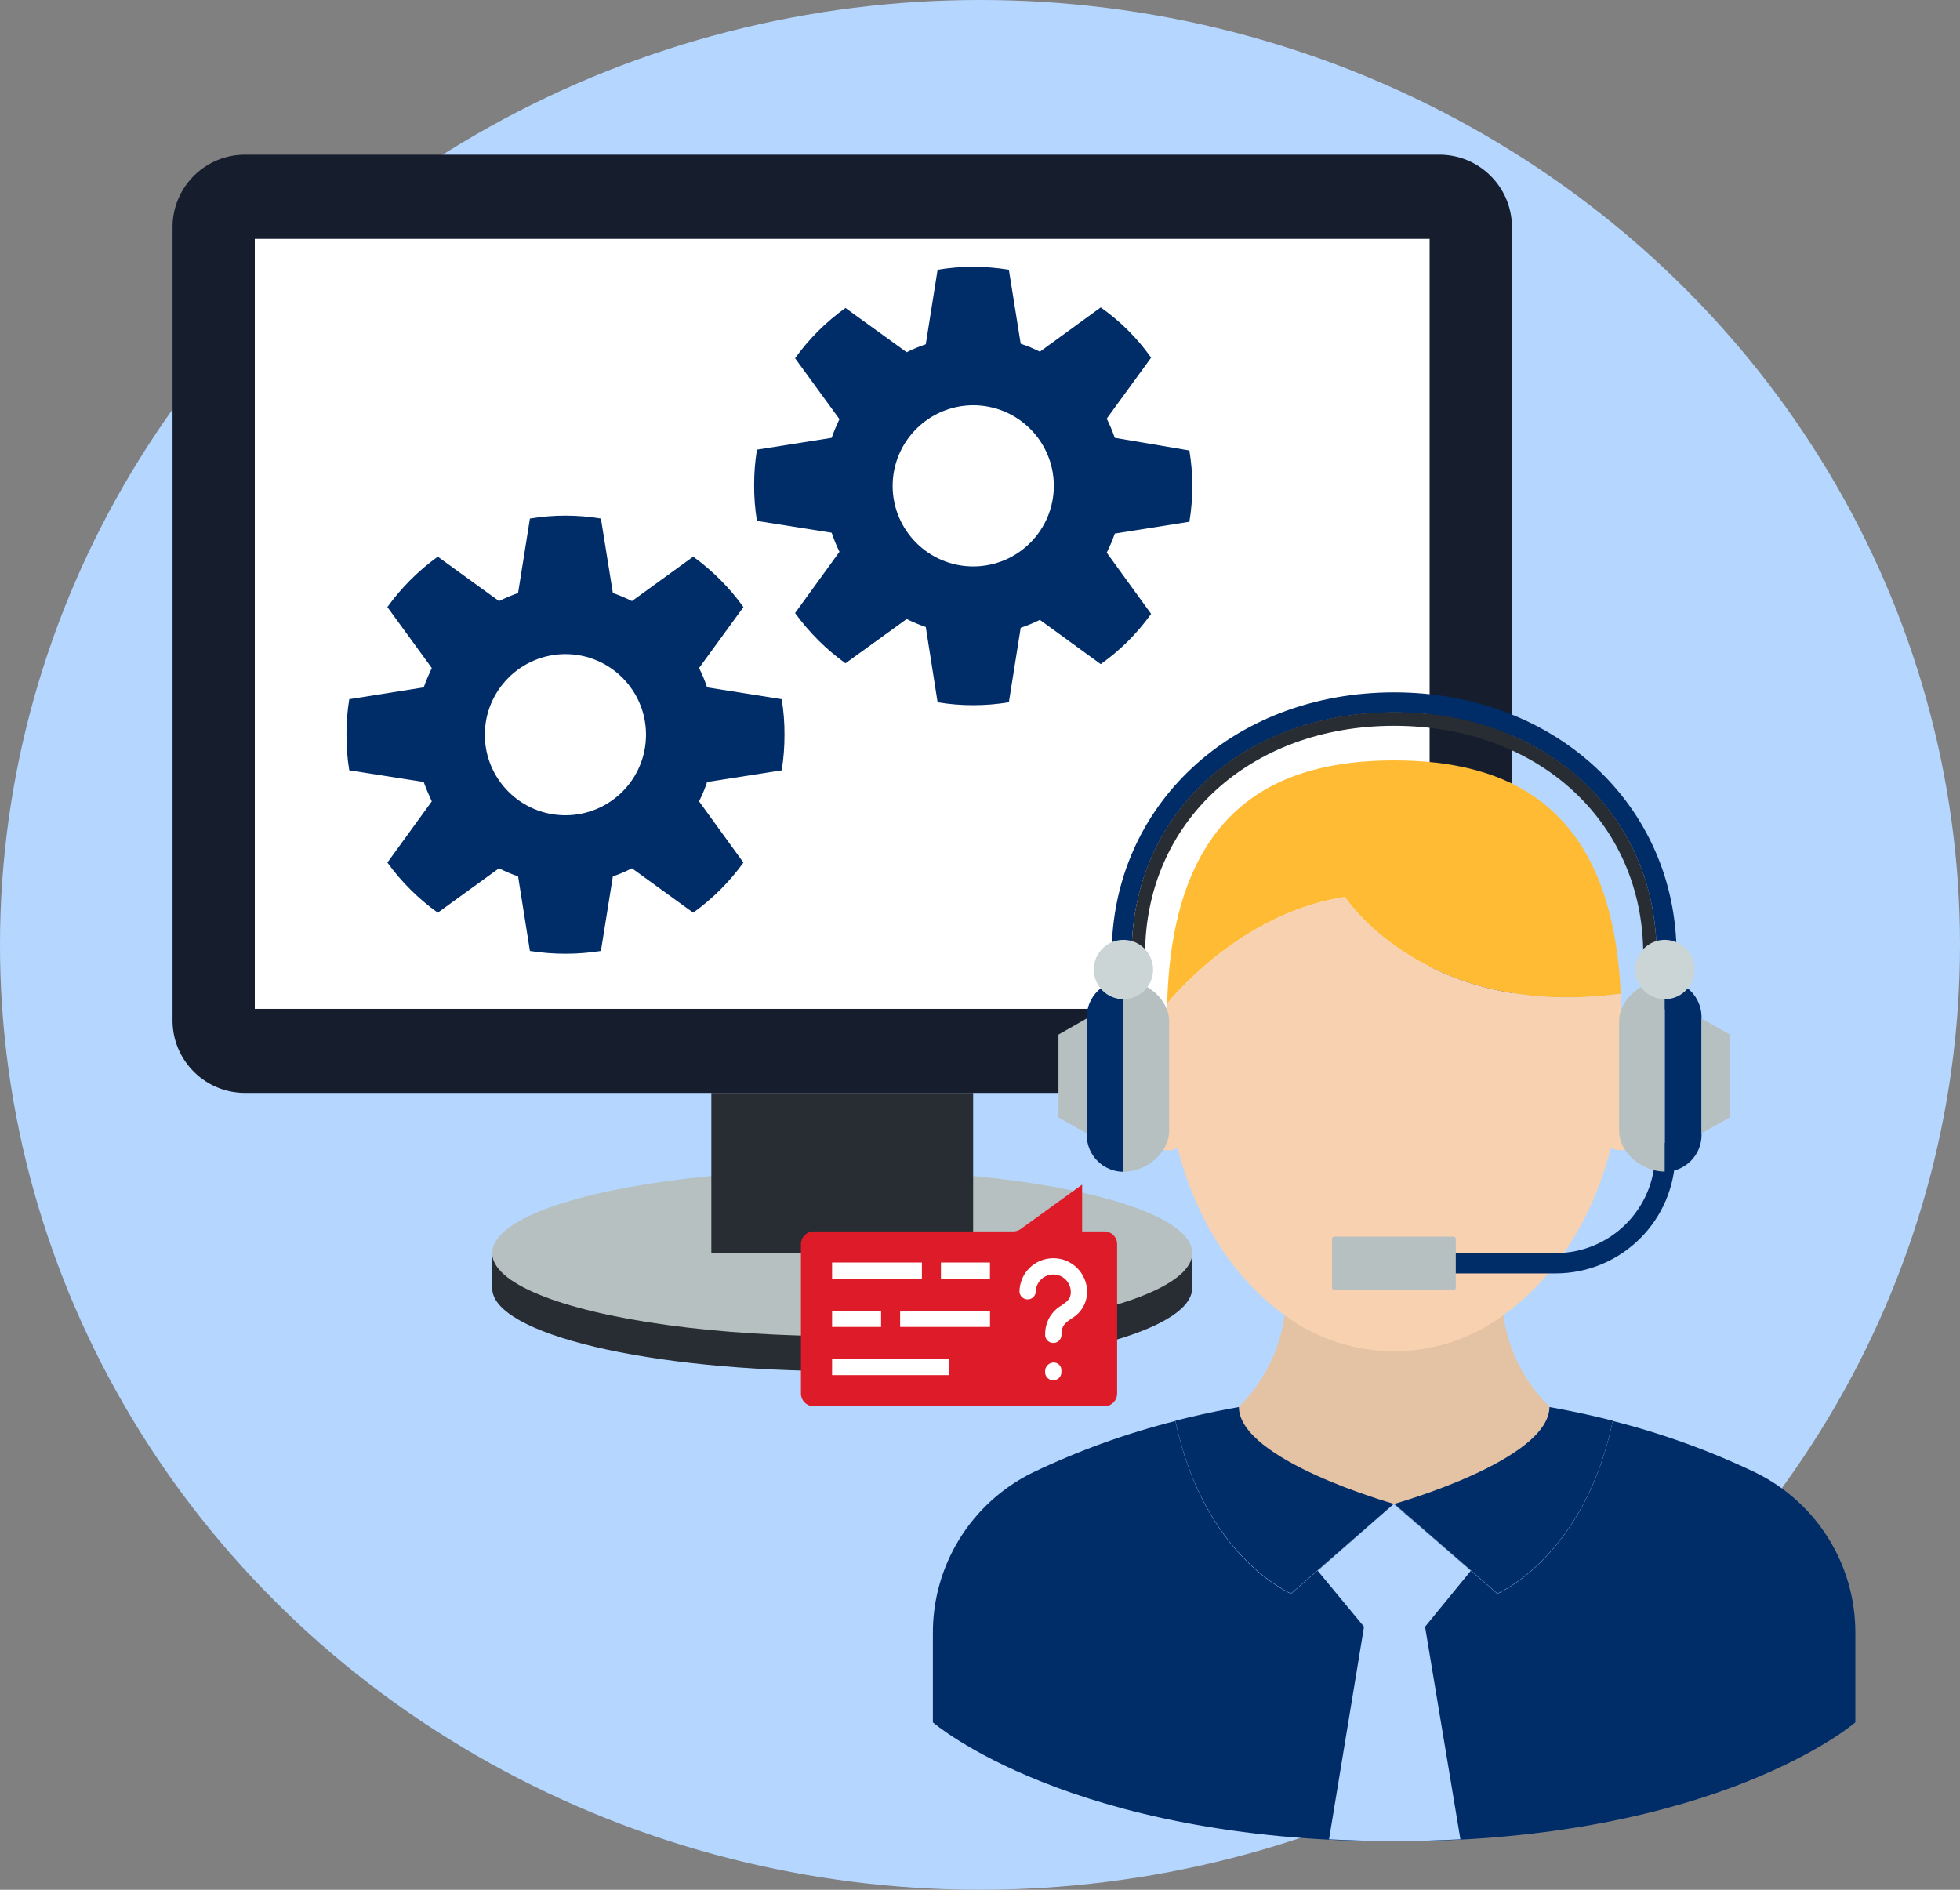 <?xml version="1.0" encoding="UTF-8"?>
<svg xmlns="http://www.w3.org/2000/svg" id="Layer_2" viewBox="0 0 294.808 284.279">
  <rect x="0" y="0" width="294.808" height="284.279" fill="#808080" stroke="none"/>
  <g id="Layer_1-2">
    <g>
      <ellipse cx="147.404" cy="142.139" rx="147.404" ry="142.139" style="fill:#b5d7ff;"></ellipse>
      <path d="M74.028,188.498v5.264c0,6.907,23.574,12.498,52.644,12.498s52.644-5.591,52.644-12.498v-5.264H74.028Z" style="fill:#282d33;"></path>
      <ellipse cx="126.683" cy="188.498" rx="52.655" ry="12.498" style="fill:#b6c0c0;"></ellipse>
      <path d="M216.326,23.269H37.03c-6-.094-10.95,4.676-11.076,10.676v119.797c.132,5.996,5.08,10.76,11.076,10.666H216.326c5.998,.094,10.949-4.668,11.087-10.666V33.945c-.132-6.001-5.085-10.77-11.087-10.676Zm-4.064,125.704H41.105V38.704H212.262v110.269Z" style="fill:#161e2e;"></path>
      <rect x="38.325" y="35.935" width="176.706" height="115.828" style="fill:#fff;"></rect>
      <rect x="106.994" y="164.408" width="39.378" height="24.09" style="fill:#282d33;"></rect>
      <path d="M194.184,239.71l15.509-13.508,15.53,13.508s13.066-5.496,17.362-25.996c-21.59-5.475-44.205-5.475-65.795,0,4.306,20.468,17.394,25.996,17.394,25.996Z" style="fill:#002c68;"></path>
      <path d="M264.116,221.548c-6.899-3.308-14.113-5.918-21.532-7.791-4.296,20.5-17.362,25.996-17.362,25.996l-15.53-13.508-15.509,13.508s-13.087-5.496-17.394-25.996c-7.416,1.873-14.625,4.483-21.521,7.791-9.209,4.544-15.015,13.947-14.951,24.216v13.329s20.594,17.899,69.375,17.899,69.375-17.899,69.375-17.899v-13.403c.041-10.244-5.762-19.614-14.951-24.143Z" style="fill:#002c68;"></path>
      <path d="M233.025,211.588c-10.087-9.992-6.696-23.279-6.602-23.595-9.894,7.531-23.598,7.531-33.492,0,0,0,3.601,13.519-6.591,23.627,0,8.065,23.353,14.614,23.353,14.614,0,0,23.363-6.549,23.363-14.614l-.032-.032Z" style="fill:#e4c2a4;"></path>
      <path d="M221.232,236.288l-11.582-10.044-11.455,10.044,6.97,8.423-5.264,31.976c3.159,.158,6.433,.263,9.876,.263s6.728-.105,9.887-.263l-5.317-31.976,6.886-8.423Z" style="fill:#b5d7ff;"></path>
      <path d="M202.291,134.938s11.961,18.52,41.484,14.551c-1.274-28.428-16.973-35.103-34.082-35.103-17.404,0-33.355,6.939-34.135,36.598,.4-.505,10.94-13.666,26.733-16.046Z" style="fill:#fb3;"></path>
      <path d="M245.185,153.111c-.445-.041-.893,.013-1.316,.158,0-1.306,0-2.558-.095-3.79-29.481,3.969-41.484-14.551-41.484-14.551-15.793,2.401-26.322,15.541-26.733,16.046v2.295c-.426-.147-.878-.201-1.327-.158-3.159,.305-5.264,5.022-4.728,10.529,.537,5.507,3.401,9.708,6.507,9.392,.387-.043,.764-.15,1.116-.316,2.695,10.634,8.423,19.52,15.793,24.911,9.895,7.54,23.608,7.54,33.503,0,7.433-5.401,13.161-14.277,15.867-24.932,.351,.17,.728,.277,1.116,.316,3.095,.316,6.001-3.896,6.496-9.392s-1.621-10.192-4.717-10.508Z" style="fill:#f7d1b0;"></path>
      <path d="M233.993,191.562h-24.459c-.843-.002-1.525-.687-1.524-1.53,.002-.841,.683-1.522,1.524-1.524h24.459c8.247-.006,14.934-6.683,14.951-14.93-.07-.84,.554-1.578,1.395-1.648,.84-.07,1.578,.554,1.648,1.395,.007,.084,.007,.169,0,.253-.017,9.929-8.065,17.972-17.994,17.983Z" style="fill:#002c68;"></path>
      <path d="M252.177,143.635c0-22.5-18.257-39.483-42.484-39.483s-42.484,16.983-42.484,39.483v8.191h3.001v-8.191c0-21.131,16.604-36.461,39.483-36.461s39.483,15.33,39.483,36.461v8.191h3.001v-8.191Z" style="fill:#002c68;"></path>
      <path d="M209.693,107.131c-22.879,0-39.483,15.33-39.483,36.461v7.181c.163,.558,.747,.879,1.306,.716,.345-.101,.615-.371,.716-.716v-7.139c0-20.005,15.793-34.45,37.462-34.45s37.472,14.446,37.472,34.45v7.181c-.172,.555,.138,1.145,.693,1.318s1.145-.138,1.318-.693c.063-.203,.063-.421,0-.625v-7.181c0-21.174-16.604-36.504-39.483-36.504Z" style="fill:#282d33;"></path>
      <path d="M168.978,147.478v28.796c3.411,0,6.875-2.79,6.875-6.202v-16.393c0-3.422-3.464-6.202-6.875-6.202Z" style="fill:#b6c0c0;"></path>
      <path d="M250.418,147.478c-3.411,0-6.886,2.78-6.886,6.202v16.362c0,3.411,3.474,6.202,6.886,6.202v-28.765Z" style="fill:#b6c0c0;"></path>
      <path d="M168.978,176.274c-3.046-.012-5.511-2.481-5.517-5.528v-17.752c.011-3.042,2.475-5.506,5.517-5.517v28.796Z" style="fill:#002c68;"></path>
      <path d="M173.442,145.856c-.006,2.466-2.009,4.46-4.475,4.454-2.466-.006-4.46-2.009-4.454-4.475,.006-2.461,2.003-4.454,4.464-4.454,2.466,0,4.464,1.999,4.464,4.464,0,.004,0,.007,0,.011Z" style="fill:#ccd5d5;"></path>
      <path d="M250.418,176.274c3.044-.017,5.506-2.484,5.517-5.528v-17.752c-.011-3.042-2.475-5.506-5.517-5.517v28.796Z" style="fill:#002c68;"></path>
      <path d="M245.944,145.856c.006,2.466,2.009,4.46,4.475,4.454,2.466-.006,4.46-2.009,4.454-4.475-.006-2.457-1.996-4.448-4.454-4.454-2.466-.006-4.469,1.988-4.475,4.454,0,.007,0,.014,0,.021Z" style="fill:#ccd5d5;"></path>
      <rect x="200.353" y="186.024" width="18.615" height="8.023" rx=".347" ry=".347" style="fill:#b6c0c0;"></rect>
      <polygon points="260.189 155.627 255.935 153.216 255.935 170.494 260.189 168.093 260.189 161.86 260.189 155.627" style="fill:#b6c0c0;"></polygon>
      <polygon points="159.207 168.093 163.45 170.494 163.45 153.216 159.207 155.627 159.207 161.86 159.207 168.093" style="fill:#b6c0c0;"></polygon>
      <path d="M168.03,209.629v-22.469c0-1.054-.852-1.911-1.906-1.916h-3.359v-7.044l-9.244,6.686c-.33,.233-.723,.357-1.127,.358h-30.007c-1.056,.006-1.911,.86-1.916,1.916v22.469c.006,1.056,.86,1.911,1.916,1.916h43.789c1.034-.034,1.854-.882,1.853-1.916Z" style="fill:#de1b29;"></path>
      <path d="M158.428,189.277c-2.803-.006-5.08,2.262-5.085,5.064,0,.004,0,.007,0,.011,.063,.677,.663,1.176,1.34,1.113,.59-.055,1.058-.522,1.113-1.113,0-1.454,1.179-2.632,2.632-2.632s2.632,1.179,2.632,2.632c0,.979-.411,1.327-1.358,2.001-1.557,.881-2.513,2.538-2.495,4.327-.063,.677,.435,1.278,1.113,1.34,.677,.063,1.278-.435,1.34-1.113,.007-.076,.007-.152,0-.228,0-1.253,.558-1.664,1.485-2.327,1.452-.81,2.356-2.338,2.369-4.001,0-2.803-2.272-5.075-5.075-5.075-.004,0-.007,0-.011,0Z" style="fill:#fff;"></path>
      <path d="M158.428,204.965c-.698,.045-1.239,.627-1.232,1.327-.063,.677,.435,1.278,1.113,1.34,.677,.063,1.278-.435,1.34-1.113,.007-.076,.007-.152,0-.228v-.2c-.01-.634-.532-1.139-1.166-1.129-.018,0-.037,.001-.055,.002Z" style="fill:#fff;"></path>
      <rect x="125.156" y="189.919" width="13.508" height="2.443" style="fill:#fff;"></rect>
      <rect x="141.529" y="189.919" width="7.37" height="2.443" style="fill:#fff;"></rect>
      <rect x="135.391" y="197.174" width="13.519" height="2.432" style="fill:#fff;"></rect>
      <rect x="125.156" y="197.174" width="7.37" height="2.432" style="fill:#fff;"></rect>
      <rect x="125.156" y="204.428" width="17.604" height="2.432" style="fill:#fff;"></rect>
      <path d="M151.745,40.573c-1.778-.294-3.578-.441-5.38-.44-1.789-.003-3.574,.144-5.338,.44l-1.78,11.221c-.985,.324-1.944,.723-2.868,1.193l-9.212-6.657c-2.922,2.088-5.482,4.641-7.579,7.558l6.678,9.17c-.448,.91-.84,1.847-1.172,2.805l-11.242,1.78c-.288,1.779-.428,3.578-.419,5.38-.009,1.788,.131,3.574,.419,5.338l11.242,1.78c.326,.981,.717,1.94,1.172,2.868l-6.678,9.212c2.107,2.907,4.666,5.458,7.579,7.558l9.212-6.657c.928,.462,1.886,.861,2.868,1.193l1.78,11.326c1.764,.295,3.55,.442,5.338,.44,1.802,.002,3.602-.145,5.38-.44l1.78-11.2c.987-.336,1.952-.735,2.889-1.193l9.149,6.657c2.932-2.077,5.494-4.632,7.579-7.558l-6.678-9.212c.469-.927,.875-1.886,1.214-2.868l11.221-1.78c.586-3.549,.586-7.17,0-10.719l-11.221-1.905c-.344-.988-.749-1.953-1.214-2.889l6.678-9.17c-2.075-2.934-4.638-5.491-7.579-7.558l-9.149,6.657c-.933-.467-1.898-.866-2.889-1.193l-1.78-11.138Z" style="fill:#002c68;"></path>
      <path d="M146.365,60.964c6.694-.011,12.131,5.406,12.143,12.101,.011,6.694-5.406,12.131-12.101,12.143-6.694,.011-12.131-5.406-12.143-12.101,0-6.69,5.411-12.119,12.101-12.143Z" style="fill:#fff;"></path>
      <path d="M90.384,78.006c-3.535-.586-7.142-.586-10.677,0l-1.78,11.2c-.979,.349-1.937,.754-2.868,1.214l-9.212-6.678c-2.918,2.101-5.477,4.661-7.579,7.579l6.678,9.17c-.44,.942-.858,1.905-1.214,2.91l-11.2,1.78c-.288,1.765-.428,3.55-.419,5.338-.009,1.795,.131,3.588,.419,5.359l11.2,1.759c.356,1.005,.775,1.968,1.214,2.91l-6.678,9.212c2.103,2.905,4.662,5.45,7.579,7.537l9.212-6.678c.924,.478,1.882,.883,2.868,1.214l1.78,11.221c3.537,.558,7.14,.558,10.677,0l1.8-11.221c.986-.331,1.945-.737,2.868-1.214l9.212,6.678c2.91-2.087,5.463-4.632,7.558-7.537l-6.678-9.212c.478-.938,.884-1.911,1.214-2.91l11.221-1.759c.287-1.772,.427-3.564,.419-5.359,.01-1.788-.131-3.574-.419-5.338l-11.221-1.78c-.331-.999-.737-1.972-1.214-2.91l6.678-9.17c-2.094-2.917-4.646-5.477-7.558-7.579l-9.212,6.678c-.932-.46-1.889-.866-2.868-1.214l-1.8-11.2Z" style="fill:#002c68;"></path>
      <path d="M85.024,98.397c6.694-.012,12.131,5.406,12.143,12.101,.012,6.694-5.406,12.131-12.101,12.143-6.694,.011-12.131-5.406-12.143-12.101,0-.007,0-.014,0-.021,.011-6.682,5.419-12.098,12.101-12.122Z" style="fill:#fff;"></path>
    </g>
  </g>
</svg>
